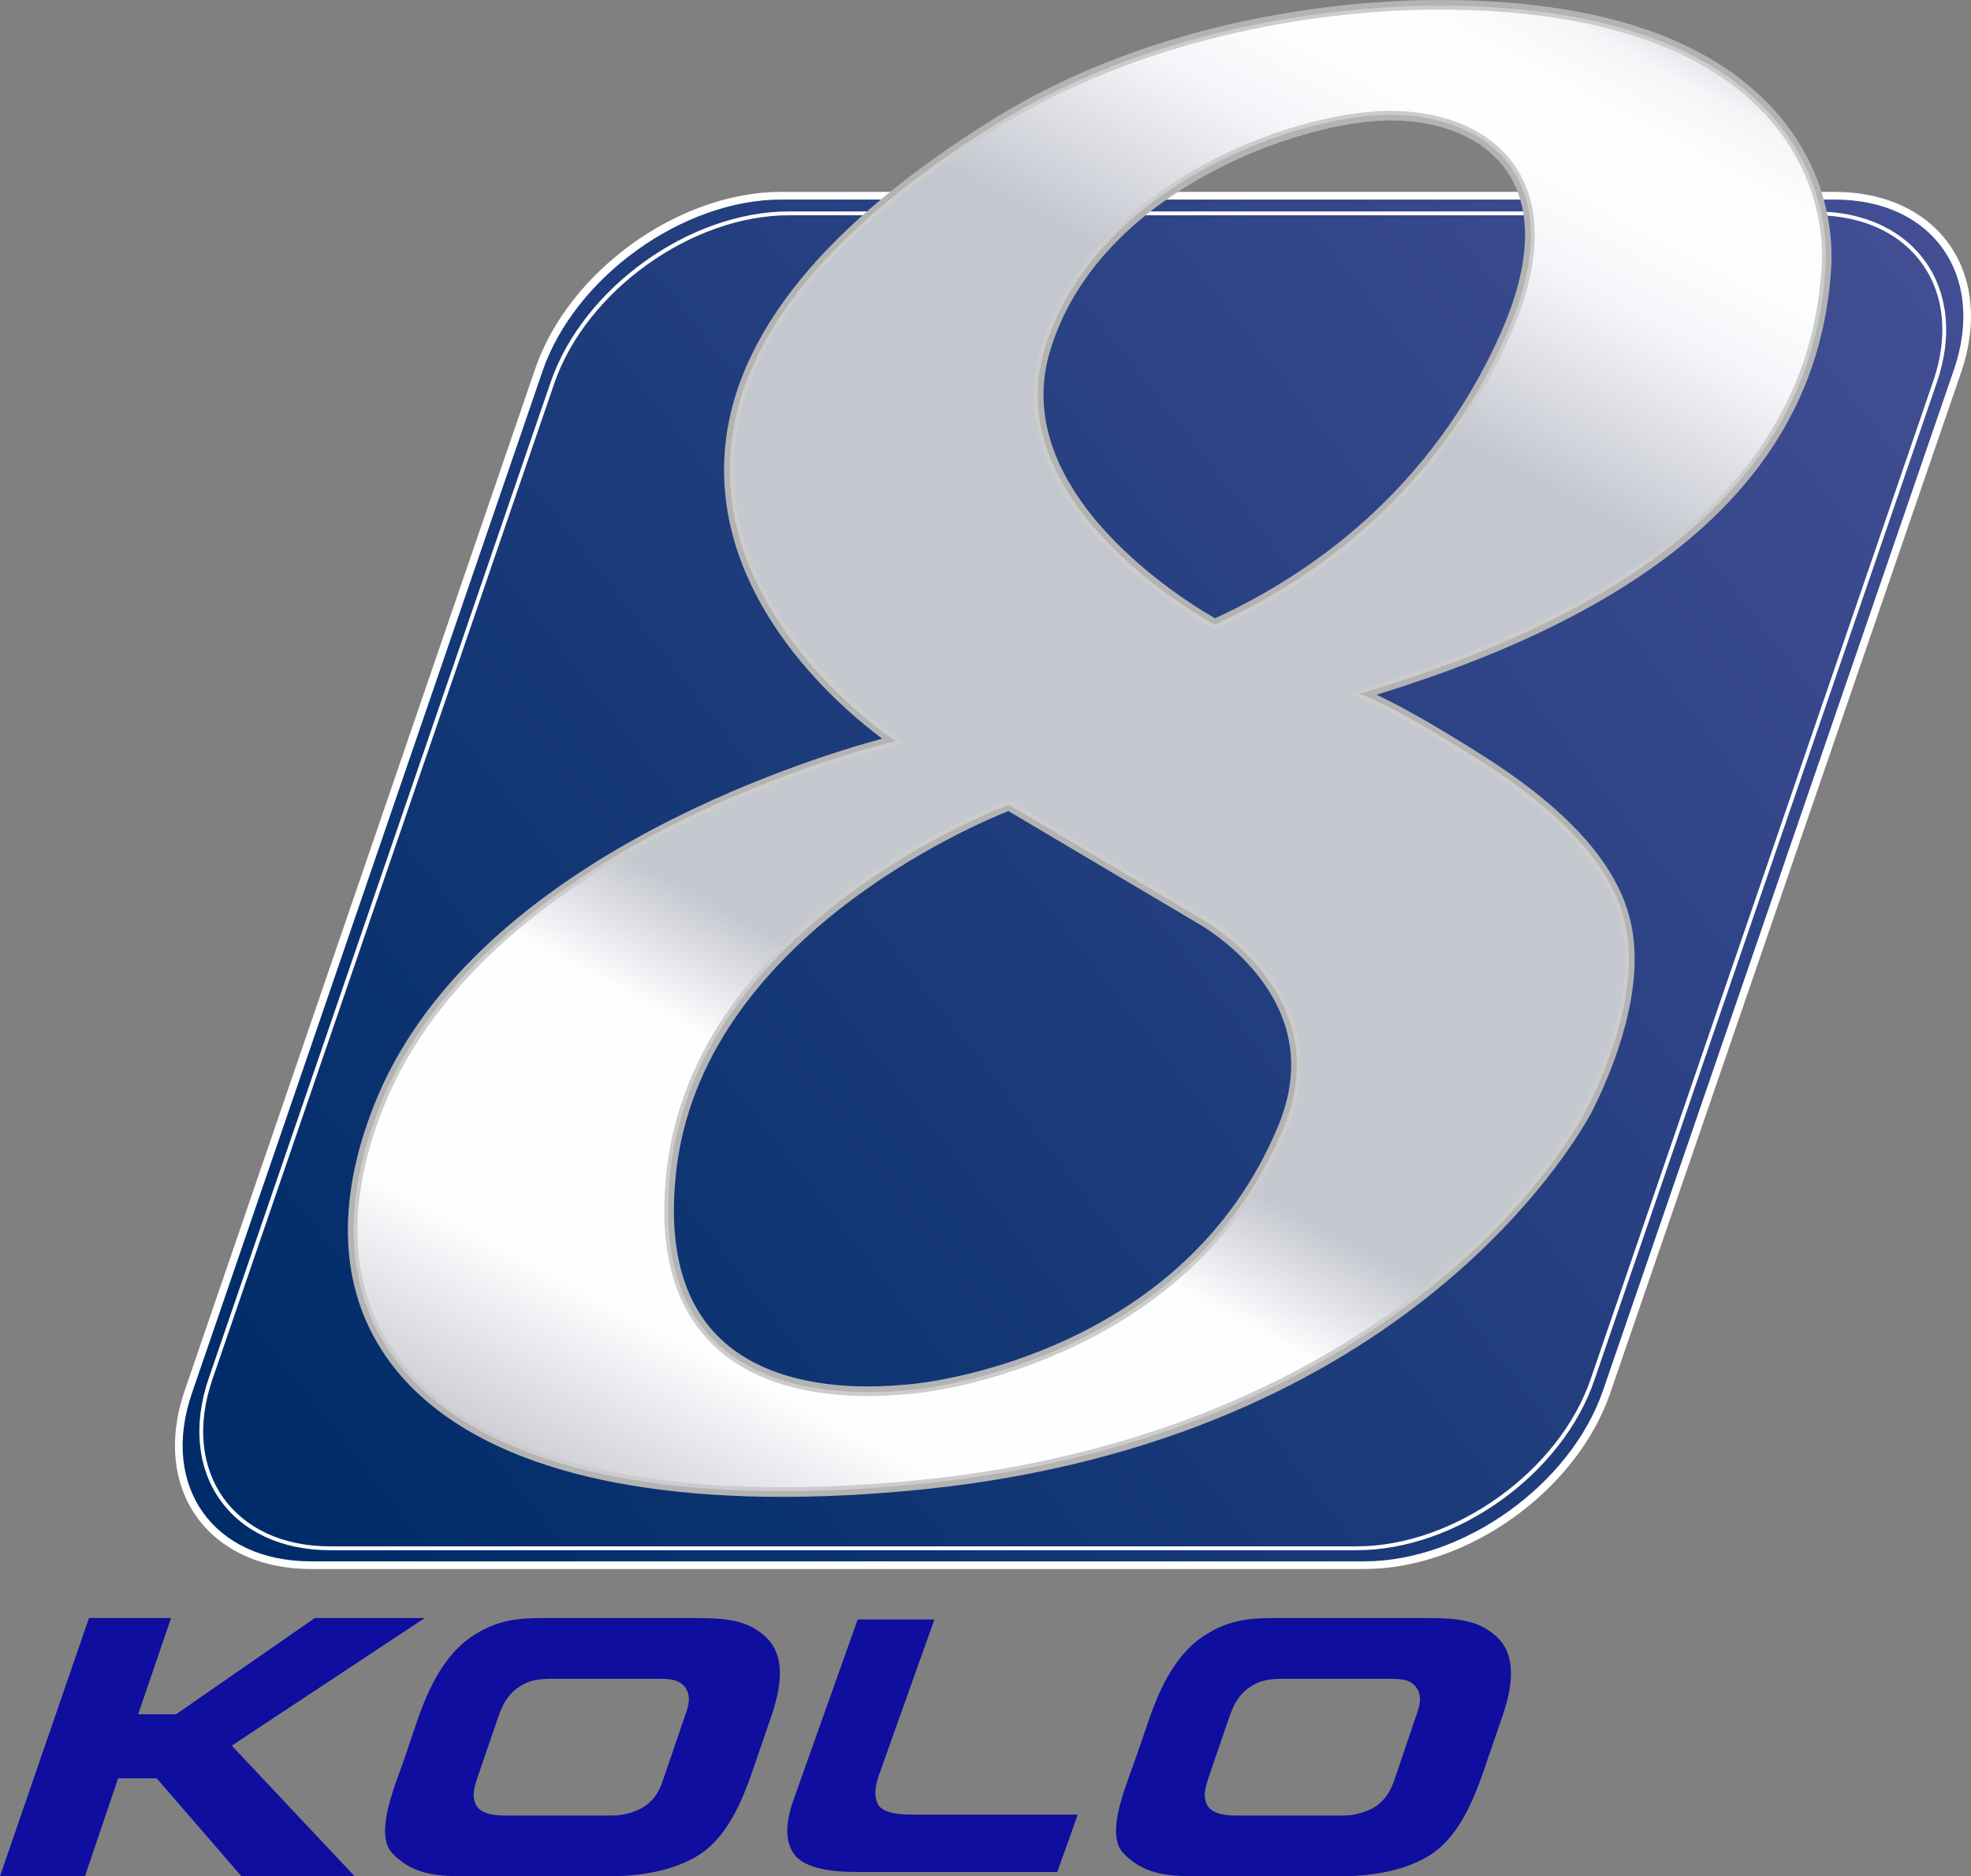 <?xml version="1.0" encoding="UTF-8" standalone="no"?>
<svg
   xml:space="preserve"
   viewBox="0 0 502.814 478.54"
   version="1.1"
   id="svg52"
   sodipodi:docname="KOLO_8_2008.svg"
   inkscape:version="1.1 (c68e22c387, 2021-05-23)"
   width="502.814"
   height="478.54"
   xmlns:inkscape="http://www.inkscape.org/namespaces/inkscape"
   xmlns:sodipodi="http://sodipodi.sourceforge.net/DTD/sodipodi-0.dtd"
   xmlns:xlink="http://www.w3.org/1999/xlink"
   xmlns="http://www.w3.org/2000/svg"
   xmlns:svg="http://www.w3.org/2000/svg"><rect x="0" y="0" width="502.814" height="478.54" fill="#808080" stroke="none"/><sodipodi:namedview
   id="namedview54"
   pagecolor="#505050"
   bordercolor="#eeeeee"
   borderopacity="1"
   inkscape:pageshadow="0"
   inkscape:pageopacity="0"
   inkscape:pagecheckerboard="0"
   showgrid="false"
   inkscape:zoom="1.4369556"
   inkscape:cx="589.78856"
   inkscape:cy="264.10001"
   inkscape:window-width="1600"
   inkscape:window-height="847"
   inkscape:window-x="-8"
   inkscape:window-y="-8"
   inkscape:window-maximized="1"
   inkscape:current-layer="svg52" />
  <defs
   id="defs36"><linearGradient
   inkscape:collect="always"
   id="linearGradient5784"><stop
     style="stop-color:#002d69;stop-opacity:1;"
     offset="0"
     id="stop5780" /><stop
     style="stop-color:#444f94;stop-opacity:1"
     offset="1"
     id="stop5782" /></linearGradient>
    <linearGradient
   id="a">
      <stop
   offset="0"
   stop-color="#cecfd6"
   id="stop2" />
      <stop
   offset=".087"
   stop-color="#fdfeff"
   id="stop4" />
      <stop
   offset="0.223"
   stop-color="#fdfeff"
   id="stop6" />
      <stop
   offset="0.283"
   stop-color="#c6c8d0"
   id="stop8" />
      <stop
   offset="0.363"
   stop-color="#c6c8d0"
   id="stop10" />
      
      
      
      <stop
   offset=".65"
   stop-color="#c5c7d0"
   id="stop18" />
      <stop
   offset=".655"
   stop-color="#c5c7d0"
   id="stop20" />
      <stop
   offset=".75"
   stop-color="#f4f5f8"
   id="stop22" />
      <stop
   offset=".796"
   stop-color="#fdfeff"
   id="stop24" />
      <stop
   offset=".83"
   stop-color="#fdfeff"
   id="stop26" />
      <stop
   offset=".862"
   stop-color="#f5f6f8"
   id="stop28" />
      <stop
   offset=".889"
   stop-color="#d9dae1"
   id="stop30" />
      <stop
   offset="1"
   stop-opacity="0"
   id="stop32" />
    </linearGradient>
    <linearGradient
   xlink:href="#a"
   id="b"
   x1="-437.374"
   x2="-192.393"
   y1="152.632"
   y2="-305.857"
   gradientTransform="translate(577.63,222.236)"
   gradientUnits="userSpaceOnUse" />
  <linearGradient
   id="linearGradient1331"><stop
     id="stop1325"
     offset="0"
     style="stop-color:#557d9f;stop-opacity:1" /><stop
     style="stop-color:#527898;stop-opacity:1"
     offset="0.098"
     id="stop1113" /><stop
     style="stop-color:#335069;stop-opacity:1"
     offset="0.27"
     id="stop1327" /><stop
     id="stop1371"
     offset="0.627"
     style="stop-color:#181c1d;stop-opacity:0.488" /><stop
     id="stop1329"
     offset="1"
     style="stop-color:#010101;stop-opacity:0" /></linearGradient><linearGradient
   inkscape:collect="always"
   xlink:href="#linearGradient5784"
   id="linearGradient5786"
   x1="78.734"
   y1="373.986"
   x2="496.023"
   y2="49.209"
   gradientUnits="userSpaceOnUse"
   gradientTransform="translate(0,-0.25)" /></defs><path
   fill="#0f0e9f"
   d="m 409.468,354.585 c -8.414,24.46 -36.005,44.223 -61.834,44.223 H 79.164 c -25.83,0 -39.919,-19.763 -31.504,-44.223 L 137.28,93.747 c 8.414,-24.46 36.005,-44.224 61.834,-44.224 h 268.47 c 25.83,0 39.918,19.764 31.504,44.224 z"
   class="st0"
   id="path38"
   style="fill:url(#linearGradient5786);fill-opacity:1;stroke:none" />
  <path
   fill="#ffffff"
   d="m 199.311,48.938 c -26.141,0 -54.186,20.147 -62.762,45.078 L 47.126,354.658 c -4.288,12.465 -2.865,23.885 3.011,32.168 5.877,8.283 16.154,13.354 29.222,13.354 h 268.667 c 26.329,0 54.183,-19.956 62.758,-44.884 L 500.406,94.647 c 4.188,-12.464 2.764,-23.93 -3.11,-32.26 -5.875,-8.33 -16.155,-13.449 -29.322,-13.449 z m 0,1.957 h 268.663 c 12.663,0 22.245,4.856 27.72,12.62 5.475,7.763 6.89,18.51 2.859,30.505 l -89.618,260.638 c -8.253,23.99 -35.579,43.565 -60.909,43.565 H 79.36 c -12.565,0 -22.151,-4.814 -27.624,-12.528 -5.473,-7.714 -6.885,-18.405 -2.76,-30.399 L 138.404,94.651 c 8.251,-23.988 35.782,-43.756 60.908,-43.756 z"
   color="#000000"
   style="stroke:none;-inkscape-stroke:none"
   id="path40" />
  <path
   fill="#ffffff"
   d="m 201.268,53.925 c -25.299,0 -52.433,19.466 -60.733,43.378 L 53.264,351.49 c -4.15,12.054 -2.778,23.049 2.85,31.018 5.63,7.97 15.488,12.876 28.137,12.876 H 346.07 c 25.491,0 52.624,-19.464 60.73,-43.573 L 494.075,97.625 h -0.004 c 4.15,-11.957 2.777,-22.901 -2.851,-30.846 -5.629,-7.944 -15.487,-12.853 -28.137,-12.853 z m 0,0.979 h 261.814 c 12.398,0 21.91,4.78 27.338,12.44 5.427,7.66 6.797,18.24 2.729,29.96 h -0.004 l -87.272,254.19 c -7.942,23.633 -34.812,42.91 -59.804,42.91 H 84.251 c -12.397,0 -21.91,-4.777 -27.337,-12.462 -5.427,-7.685 -6.794,-18.313 -2.725,-30.132 L 141.46,97.624 c 8.137,-23.441 35.013,-42.72 59.808,-42.72 z"
   color="#000000"
   style="stroke:none;-inkscape-stroke:none"
   id="path42" />
  <path
   fill="#e2e2e2"
   d="M 199.569,381.783 C 149.371,381.781 114.317,369.27 98.201,345.602 86.645,328.637 85.659,306.662 95.346,282.054 119.674,220.194 205.149,193.779 225.051,188.394 214.52,180.562 184.404,155.025 184.715,119.347 184.981,88.642 207.845,58.864 252.671,30.84 295.631,3.792 345.007,0.274 364.241,0.017 365.222,0.005 366.18,0 367.139,0 c 39.01,0 67.406,9.05 84.401,26.901 15.15,15.913 15.99,33.779 15.65,40.721 -2.778,50.565 -40.75,86.438 -116.022,109.567 4.8,2.243 13.238,6.707 27.062,15.484 23.313,14.802 35.828,29.516 38.258,44.985 2.808,17.542 -6.336,37.928 -10.397,45.877 l -0.157,0.308 c -4.758,8.804 -49.87,85.829 -176.129,96.564 -10.523,0.914 -20.695,1.376 -30.225,1.376 h -0.01 z m 57.677,-174.92 c -8.547,3.387 -78.135,32.746 -84.755,91.977 -1.987,17.773 1.177,31.452 9.408,40.653 10.435,11.668 27.213,14.116 39.449,14.116 4.443,0 8.08,-0.322 10.036,-0.495 l 1.041,-0.088 c 0.688,-0.054 69.177,-5.993 93.83,-66.3 5.54,-13.693 3.719,-26.483 -5.416,-38.008 -6.942,-8.757 -15.715,-13.483 -15.803,-13.53 z m 96.68,-176.125 c -23.192,0.363 -73.896,18.47 -86.017,58.682 -11.09,36.394 35.21,64.378 42.048,68.275 23.592,-10.817 55.074,-32.23 73.066,-73.15 7.393,-16.82 7.991,-30.78 1.73,-40.37 -5.575,-8.544 -16.506,-13.443 -29.987,-13.443 z"
   class="st7"
   id="path44"
   style="fill:#b3b3b3;stroke:none" />
  <path
   fill="url(#b)"
   d="M 414.555,237.961 C 412.403,224.264 401.836,209.979 377.181,194.325 352.526,178.671 345.285,176.91 345.285,176.91 442.929,148.34 463.279,103.14 465.235,67.526 466.41,43.653 449.777,0.996 364.266,1.974 334.915,2.365 290.691,9.214 253.708,32.5 118.495,117.032 229.64,189.237 229.64,189.237 c 0,0 -105.08,23.873 -132.474,93.534 -24.264,61.639 19.568,105.47 132.474,95.687 105.861,-9.001 158.89,-66.53 174.544,-95.491 0.979,-1.957 13.502,-25.438 10.371,-45.006 z M 266.036,88.855 c 12.328,-40.897 62.812,-59.682 87.86,-60.073 25.046,-0.392 48.723,16.045 30.916,56.55 -17.806,40.506 -48.92,62.813 -74.944,74.554 0,0 -56.355,-29.939 -43.832,-71.031 z m 62.03,198.613 c -23.677,57.92 -87.86,66.921 -95.49,67.508 -7.632,0.587 -69.27,8.415 -62.03,-56.355 7.24,-64.77 86.88,-93.925 86.88,-93.925 l 48.528,28.765 c 0,0 36.2,19.176 22.112,54.007 z"
   class="st3"
   id="path46"
   style="fill:url(#b);stroke:none" />
  <path
   fill="#0f0e9f"
   d="m 22.691,412.688 h 20.95 l -8.404,24.552 h 9.665 l 35.417,-24.552 h 28.034 L 59.129,445.224 90.464,478.54 H 61.59 L 39.98,453.568 H 30.135 L 21.67,478.54 H 0 Z m 153.855,0 c 8.284,0 14.107,0.3 19.03,5.043 6.543,6.483 1.86,18.009 0.06,23.291 l -2.642,7.684 c -2.521,7.323 -6.243,19.21 -14.947,24.552 -6.243,3.842 -14.407,5.282 -22.691,5.282 h -37.339 c -7.743,0 -13.266,-0.96 -17.948,-5.882 -4.683,-4.923 0.84,-17.529 2.941,-23.652 l 2.701,-7.984 c 2.101,-6.183 6.003,-18.069 15.068,-23.892 7.203,-4.622 12.906,-4.442 20.35,-4.442 z m -34.217,15.488 c -1.74,0 -5.883,-0.24 -8.824,1.44 -3.902,2.042 -5.403,5.283 -6.663,9.065 l -4.622,13.447 c -1.08,3.301 -2.041,5.762 -0.78,8.224 1.26,2.46 5.222,2.7 7.263,2.7 h 27.193 a 16.495,16.495 0 0 0 7.984,-1.98 c 2.881,-1.741 4.322,-4.202 5.282,-7.144 l 5.883,-17.168 c 0.96,-2.761 1.02,-4.862 -0.48,-6.663 -1.5,-1.801 -3.902,-1.921 -6.903,-1.921 z m 220.728,-15.488 c 8.284,0 14.167,0.3 19.03,5.043 6.542,6.483 1.86,18.009 0.06,23.291 l -2.642,7.684 c -2.521,7.323 -6.243,19.21 -14.887,24.552 -6.243,3.842 -14.407,5.282 -22.752,5.282 h -37.338 c -7.743,0 -13.206,-0.96 -17.948,-5.882 -4.743,-4.923 0.84,-17.529 2.941,-23.652 l 2.761,-7.984 c 2.101,-6.183 5.943,-18.069 15.008,-23.892 7.203,-4.622 12.906,-4.442 20.41,-4.442 z m -34.217,15.488 c -1.74,0 -5.883,-0.24 -8.824,1.44 -3.902,2.042 -5.403,5.283 -6.663,9.065 l -4.622,13.447 c -1.081,3.301 -2.041,5.762 -0.78,8.224 1.26,2.46 5.222,2.7 7.263,2.7 h 27.193 a 16.394,16.394 0 0 0 7.984,-1.98 c 2.881,-1.741 4.322,-4.202 5.342,-7.144 l 5.823,-17.168 c 0.96,-2.761 1.02,-4.862 -0.48,-6.663 -1.5,-1.801 -3.842,-1.921 -6.903,-1.921 z m -55.707,39.739 -3.422,9.545 h -50.964 c -8.585,0 -13.987,-1.5 -16.208,-4.622 -2.221,-3.122 -2.281,-7.684 -0.06,-13.927 l 16.328,-45.863 h 19.57 l -14.108,39.56 c -1.14,3.241 -1.26,5.763 -0.3,7.563 0.961,1.801 3.842,2.642 8.585,2.642 h 42.38 z"
   class="st0"
   id="path48"
   style="stroke:none" />
  
<path
   style="color:#000000;fill:#cccccc;stroke:none;-inkscape-stroke:none"
   d="m 364.26,1.475 c -29.422,0.392 -73.721,7.243 -110.818,30.602 -33.856,21.166 -52.34,41.59 -60.99,60.367 -8.65,18.777 -7.429,35.894 -1.949,50.303 10.425,27.41 35.49,44.605 37.98,46.27 -2.767,0.653 -26.977,6.555 -55.027,20.418 -29.751,14.704 -62.984,38.139 -76.754,73.154 -12.184,30.953 -7.249,57.632 14.953,75.201 22.202,17.569 61.506,26.065 118.027,21.168 106.026,-9.015 159.195,-66.619 174.941,-95.752 l 0.004,-0.008 0.004,-0.006 c 0.466,-0.931 3.878,-7.362 6.754,-15.965 2.876,-8.602 5.251,-19.426 3.664,-29.344 -2.183,-13.892 -12.883,-28.287 -37.6,-43.98 -12.339,-7.834 -20.328,-12.196 -25.242,-14.604 -3.965,-1.943 -4.867,-2.131 -5.49,-2.32 48.076,-14.246 77.341,-32.551 94.797,-51.783 17.619,-19.412 23.238,-39.752 24.221,-57.643 v -0.002 C 466.328,55.484 462.414,38.697 447.596,25.062 432.777,11.428 407.099,0.985 364.26,1.475 Z m 0.012,1 c 42.672,-0.488 68.066,9.907 82.648,23.324 14.582,13.417 18.397,29.897 17.816,41.703 -0.974,17.723 -6.508,37.789 -23.963,57.021 -17.456,19.234 -46.866,37.639 -95.629,51.906 l -1.793,0.525 1.814,0.441 c 0,0 1.731,0.413 6.602,2.799 4.87,2.386 12.829,6.733 25.145,14.553 24.593,15.615 35.027,29.789 37.148,43.291 1.544,9.65 -0.775,20.352 -3.623,28.871 -2.844,8.508 -6.175,14.782 -6.695,15.82 -15.562,28.79 -68.451,86.242 -174.145,95.229 -56.383,4.885 -95.448,-3.643 -117.322,-20.953 C 90.401,339.696 85.551,313.641 97.631,282.955 v -0.002 C 111.255,248.307 144.259,224.978 173.896,210.33 203.534,195.682 229.75,189.725 229.75,189.725 l 1.154,-0.262 -0.992,-0.645 c 0,0 -27.668,-18.009 -38.477,-46.428 -5.404,-14.209 -6.615,-30.994 1.924,-49.529 8.539,-18.536 26.863,-38.838 60.613,-59.938 h 0.002 C 290.842,9.711 334.992,2.865 364.271,2.475 Z M 353.889,28.281 c -12.644,0.197 -31.571,5.014 -48.939,14.914 -17.368,9.9 -33.178,24.906 -39.391,45.514 -6.332,20.778 4.756,38.74 17.342,51.424 12.586,12.684 26.732,20.195 26.732,20.195 l 0.217,0.115 0.225,-0.102 c 26.104,-11.777 57.33,-34.168 75.195,-74.809 8.946,-20.35 7.508,-34.816 0.555,-44.111 C 378.871,32.126 366.523,28.084 353.889,28.281 Z m 0.016,1 c 12.411,-0.194 24.424,3.787 31.119,12.738 6.695,8.951 8.191,22.956 -0.67,43.111 -17.695,40.254 -48.562,62.454 -74.459,74.186 -0.335,-0.179 -13.974,-7.483 -26.283,-19.889 C 271.15,126.869 260.323,109.314 266.514,89 h 0.002 c 6.116,-20.288 21.71,-35.123 38.928,-44.938 17.218,-9.814 36.057,-14.588 48.461,-14.781 z m -96.428,174.863 -0.223,0.082 c 0,0 -79.922,29.184 -87.205,94.34 -1.819,16.269 0.685,28.044 5.629,36.52 4.944,8.476 12.316,13.624 20.123,16.688 7.807,3.063 16.054,4.055 22.83,4.252 6.776,0.197 12.11,-0.407 13.984,-0.551 3.903,-0.3 21.869,-2.703 41.904,-12.303 20.035,-9.6 42.115,-26.418 54.01,-55.516 7.112,-17.583 1.516,-31.325 -5.846,-40.564 -7.362,-9.239 -16.496,-14.072 -16.496,-14.072 z m -0.094,1.107 48.326,28.645 0.012,0.006 c 0,0 8.965,4.756 16.182,13.812 7.216,9.057 12.675,22.319 5.699,39.566 -11.782,28.82 -33.631,45.463 -53.514,54.99 -19.883,9.527 -37.824,11.918 -41.551,12.205 -1.941,0.149 -7.175,0.745 -13.877,0.551 -6.702,-0.195 -14.842,-1.183 -22.494,-4.186 -7.652,-3.003 -14.808,-8.005 -19.623,-16.26 -4.815,-8.255 -7.301,-19.791 -5.5,-35.906 7.14,-63.879 85.115,-92.97 86.34,-93.424 z"
   id="path540" /></svg>
